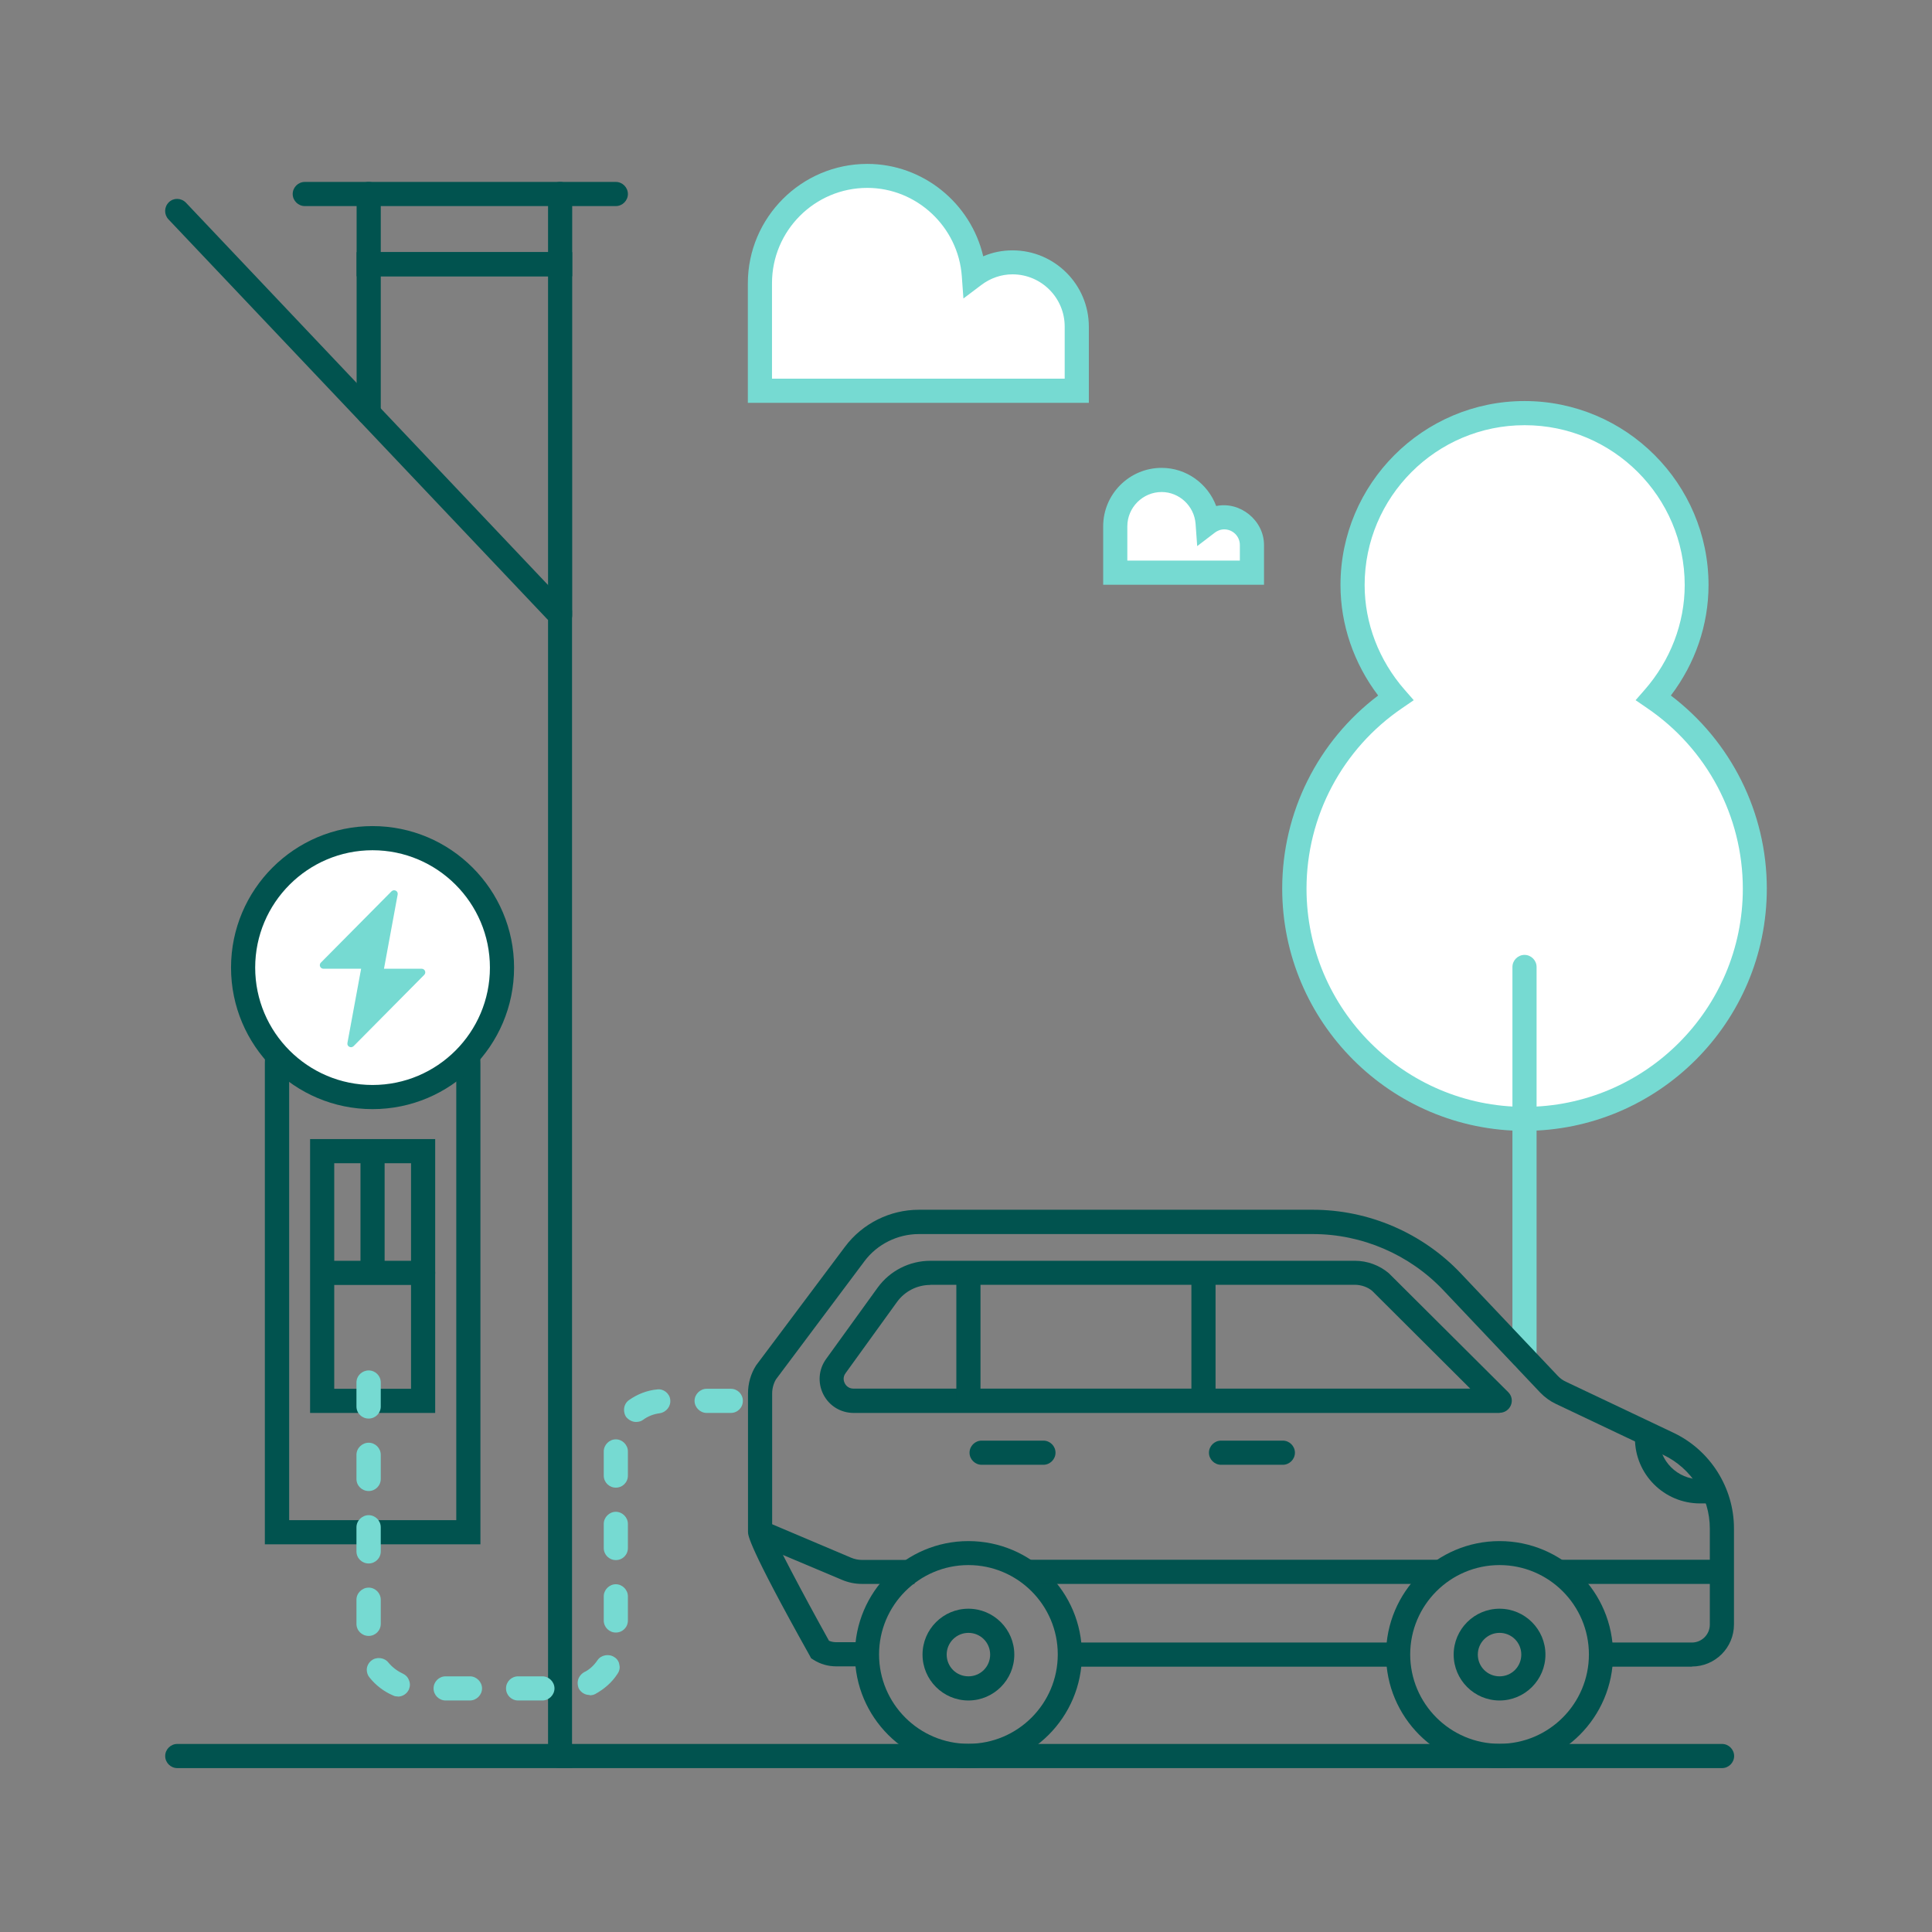 <?xml version="1.0" encoding="UTF-8"?> <svg xmlns="http://www.w3.org/2000/svg" id="Layer_1" data-name="Layer 1" viewBox="0 0 120 120"><rect x="0" y="0" width="120" height="120" fill="#808080" stroke="none"/><defs><style> .cls-1 { fill: #76dad2; } .cls-1, .cls-2, .cls-3 { stroke-width: 0px; } .cls-2 { fill: #01534f; } .cls-3 { fill: #fff; } </style></defs><g><g><path class="cls-3" d="M102.7,43.34c1.64-1.88,2.67-4.31,2.67-7,0-5.9-4.78-10.68-10.68-10.68s-10.68,4.78-10.68,10.68c0,2.69,1.03,5.12,2.67,7-3.8,2.57-6.29,6.92-6.29,11.85,0,7.9,6.4,14.3,14.3,14.3s14.3-6.4,14.3-14.3c0-4.93-2.5-9.28-6.29-11.85Z"></path><path class="cls-1" d="M94.69,70.24c-8.3,0-15.05-6.75-15.05-15.05,0-4.73,2.21-9.15,5.96-11.99-1.51-1.99-2.34-4.4-2.34-6.86,0-6.3,5.13-11.43,11.43-11.43s11.43,5.13,11.43,11.43c0,2.46-.82,4.86-2.34,6.86,3.74,2.84,5.96,7.27,5.96,11.99,0,8.3-6.75,15.05-15.05,15.05ZM94.69,26.41c-5.48,0-9.93,4.46-9.93,9.93,0,2.36.88,4.67,2.49,6.51l.56.64-.7.48c-3.73,2.53-5.96,6.73-5.96,11.23,0,7.47,6.08,13.55,13.55,13.55s13.55-6.08,13.55-13.55c0-4.5-2.23-8.7-5.96-11.23l-.7-.48.56-.64c1.6-1.83,2.49-4.14,2.49-6.51,0-5.48-4.46-9.93-9.93-9.93Z"></path></g><path class="cls-1" d="M94.69,85.12c-.41,0-.75-.34-.75-.75v-24.31c0-.41.34-.75.75-.75s.75.34.75.75v24.31c0,.41-.34.75-.75.75Z"></path></g><path class="cls-2" d="M35.54,109.82H11.01c-.41,0-.75-.34-.75-.75s.34-.75.75-.75h23.03V38.51L10.46,13.62c-.28-.3-.27-.77.03-1.06.3-.29.77-.27,1.06.03l23.98,25.32v71.91Z"></path><path class="cls-2" d="M34.79,38.96c-.41,0-.75-.34-.75-.75v-21.05h-10.39v8.5c0,.41-.34.75-.75.75s-.75-.34-.75-.75v-10h13.39v22.55c0,.41-.34.75-.75.75Z"></path><path class="cls-2" d="M38.25,12.8h-19.32c-.41,0-.75-.34-.75-.75s.34-.75.75-.75h19.32c.41,0,.75.34.75.75s-.34.75-.75.75Z"></path><path class="cls-2" d="M29.84,95.92h-13.39v-29.87c0-3.69,3-6.7,6.69-6.7s6.7,3,6.7,6.7v29.87ZM17.95,94.42h10.39v-28.37c0-2.87-2.33-5.2-5.19-5.2h0c-2.86,0-5.19,2.33-5.19,5.2v28.37Z"></path><path class="cls-2" d="M35.54,17.16h-13.39v-5.11c0-.41.34-.75.75-.75s.75.34.75.75v3.61h10.39v-3.61c0-.41.34-.75.75-.75s.75.34.75.75v5.11Z"></path><path class="cls-2" d="M27.03,87.76h-7.77v-17.01h7.77v17.01ZM20.76,86.26h4.77v-14.01h-4.77v14.01Z"></path><g><g><circle class="cls-3" cx="23.14" cy="60.1" r="8.04"></circle><path class="cls-2" d="M23.14,68.89c-4.85,0-8.79-3.94-8.79-8.79s3.94-8.79,8.79-8.79,8.79,3.94,8.79,8.79-3.94,8.79-8.79,8.79ZM23.14,52.81c-4.02,0-7.29,3.27-7.29,7.29s3.27,7.29,7.29,7.29,7.29-3.27,7.29-7.29-3.27-7.29-7.29-7.29Z"></path></g><path class="cls-1" d="M26.19,60.17h-2.34l.85-4.61c.04-.22-.22-.35-.38-.2l-4.39,4.43c-.14.14-.04.38.16.38h2.34l-.85,4.61c-.04.22.22.35.38.2l4.39-4.43c.14-.14.04-.38-.16-.38Z"></path></g><path class="cls-2" d="M26.28,79.81h-5.74c-.41,0-.75-.34-.75-.75s.34-.75.75-.75h5.74c.41,0,.75.34.75.75s-.34.75-.75.75Z"></path><path class="cls-2" d="M23.14,79.43c-.41,0-.75-.34-.75-.75v-7.18c0-.41.34-.75.75-.75s.75.34.75.75v7.18c0,.41-.34.75-.75.75Z"></path><path class="cls-1" d="M33.69,105.62h-1.51c-.41,0-.75-.33-.75-.75s.34-.75.75-.75h1.51c.4,0,.75.34.75.75s-.35.75-.75.75ZM29.19,105.62h-1.51c-.41,0-.75-.33-.75-.75s.34-.75.75-.75h1.51c.4,0,.75.34.75.75s-.35.75-.75.75ZM24.72,105.37c-.1,0-.21-.01-.3-.06-.57-.24-1.08-.63-1.47-1.12-.11-.13-.17-.31-.17-.48,0-.22.12-.44.29-.57.31-.25.81-.19,1.05.12.24.29.54.52.88.68.19.09.33.22.4.42.08.18.08.37,0,.57-.12.27-.39.45-.69.45ZM36.63,105.28c-.29,0-.54-.15-.68-.4-.05-.12-.07-.24-.07-.36,0-.25.15-.5.36-.63l.04-.03s.03-.02.05-.02c.31-.16.58-.42.78-.72.22-.33.72-.42,1.05-.19.17.1.29.28.31.48.05.19,0,.39-.12.56-.34.53-.82.94-1.38,1.25l-.12.05h0c-.07.01-.15.03-.22.03ZM22.9,101.61c-.42,0-.76-.33-.76-.75v-1.5c0-.41.35-.75.76-.75s.75.34.75.75v1.5c0,.42-.34.75-.75.75ZM38.25,101.4c-.41,0-.75-.33-.75-.75v-1.5c0-.4.34-.75.75-.75s.75.35.75.75v1.5c0,.42-.33.75-.75.75ZM22.9,97.11c-.42,0-.76-.33-.76-.75v-1.5c0-.41.35-.75.76-.75s.75.34.75.75v1.5c0,.42-.34.75-.75.75ZM38.25,96.9c-.41,0-.75-.33-.75-.75v-1.5c0-.4.34-.75.75-.75s.75.35.75.75v1.5c0,.42-.33.75-.75.75ZM22.9,92.61c-.42,0-.76-.33-.76-.75v-1.5c0-.41.35-.75.76-.75s.75.34.75.75v1.5c0,.42-.34.75-.75.75ZM38.25,92.4c-.41,0-.75-.33-.75-.75v-1.5c0-.4.34-.75.75-.75s.75.35.75.75v1.5c0,.42-.33.75-.75.75ZM39.51,88.32c-.24,0-.46-.12-.62-.31-.09-.13-.13-.29-.13-.45,0-.24.12-.47.31-.6.51-.36,1.11-.6,1.74-.66.39-.06.78.24.82.64.05.4-.24.78-.66.84-.37.05-.72.18-1.03.41-.12.09-.27.13-.44.13ZM22.9,88.11c-.42,0-.76-.33-.76-.75v-1.49c0-.42.35-.75.76-.75s.75.33.75.75v1.49c0,.42-.34.75-.75.75ZM45.39,87.76h-1.5c-.4,0-.75-.34-.75-.75s.35-.75.75-.75h1.5c.42,0,.75.33.75.75s-.33.75-.75.75Z"></path><path class="cls-2" d="M106.95,109.82H34.79c-.41,0-.75-.34-.75-.75s.34-.75.75-.75h72.17c.41,0,.75.34.75.75s-.34.75-.75.75Z"></path><g><path class="cls-2" d="M105.09,103.52h-5.65v-1.5h5.65c.61,0,1.11-.5,1.11-1.11v-5.97c0-1.95-1.14-3.75-2.9-4.58l-6.66-3.16c-.36-.17-.69-.41-.97-.7l-6.02-6.36c-2.1-2.22-5.05-3.49-8.1-3.49h-24.48c-1.32,0-2.59.63-3.38,1.69l-5.49,7.33c-.14.23-.24.55-.24.88v8.6c.12.45,1.87,3.78,3.53,6.76.14.06.29.09.44.09h1.91v1.5h-1.91c-.49,0-.98-.14-1.39-.4l-.16-.1-.09-.17c-3.83-6.85-3.83-7.48-3.83-7.68v-8.6c0-.62.17-1.22.5-1.74l5.53-7.38c1.08-1.44,2.79-2.29,4.58-2.29h24.48c3.46,0,6.81,1.44,9.19,3.96l6.02,6.36c.15.16.32.28.52.37l6.66,3.16c2.28,1.08,3.76,3.41,3.76,5.94v5.97c0,1.44-1.17,2.61-2.61,2.61Z"></path><rect class="cls-2" x="66.45" y="102.02" width="20.39" height="1.5"></rect><path class="cls-2" d="M60.15,109.82c-3.89,0-7.05-3.16-7.05-7.05s3.16-7.05,7.05-7.05,7.05,3.16,7.05,7.05-3.16,7.05-7.05,7.05ZM60.15,97.21c-3.06,0-5.55,2.49-5.55,5.55s2.49,5.55,5.55,5.55,5.55-2.49,5.55-5.55-2.49-5.55-5.55-5.55Z"></path><path class="cls-2" d="M60.15,105.62c-1.57,0-2.85-1.28-2.85-2.85s1.28-2.85,2.85-2.85,2.85,1.28,2.85,2.85-1.28,2.85-2.85,2.85ZM60.15,101.42c-.74,0-1.35.6-1.35,1.35s.6,1.35,1.35,1.35,1.35-.6,1.35-1.35-.6-1.35-1.35-1.35Z"></path><path class="cls-2" d="M93.14,105.62c-1.57,0-2.85-1.28-2.85-2.85s1.28-2.85,2.85-2.85,2.85,1.28,2.85,2.85-1.28,2.85-2.85,2.85ZM93.14,101.42c-.74,0-1.35.6-1.35,1.35s.6,1.35,1.35,1.35,1.35-.6,1.35-1.35-.6-1.35-1.35-1.35Z"></path><path class="cls-2" d="M93.14,109.82c-3.89,0-7.05-3.16-7.05-7.05s3.16-7.05,7.05-7.05,7.05,3.16,7.05,7.05-3.16,7.05-7.05,7.05ZM93.14,97.21c-3.06,0-5.55,2.49-5.55,5.55s2.49,5.55,5.55,5.55,5.55-2.49,5.55-5.55-2.49-5.55-5.55-5.55Z"></path><rect class="cls-2" x="96.79" y="96.88" width="10.17" height="1.5"></rect><rect class="cls-2" x="63.8" y="96.88" width="25.7" height="1.5"></rect><path class="cls-2" d="M56.8,98.38h-3.26c-.44,0-.86-.09-1.26-.26l-5.36-2.26.58-1.38,5.36,2.27c.21.09.45.14.68.14h3.26v1.5Z"></path><path class="cls-2" d="M106.47,93.38h-.88c-2.23,0-4.04-1.81-4.04-4.04h1.5c0,1.4,1.14,2.54,2.54,2.54h.88v1.5Z"></path><path class="cls-2" d="M93.14,87.76h-40.12c-.8,0-1.52-.44-1.88-1.15-.36-.71-.3-1.55.17-2.2l3.2-4.43c.76-1.05,1.98-1.67,3.28-1.67h26.37c.77,0,1.52.28,2.1.77l7.42,7.39c.22.22.28.54.16.82-.12.28-.39.46-.69.46ZM57.78,79.81c-.81,0-1.58.39-2.06,1.05l-3.2,4.43c-.2.27-.1.53-.05.63.05.1.21.33.54.33h38.31l-6.09-6.07c-.27-.23-.67-.38-1.09-.38h-26.37Z"></path><rect class="cls-2" x="74" y="79.06" width="1.5" height="7.95"></rect><rect class="cls-2" x="59.4" y="79.06" width="1.5" height="7.95"></rect><path class="cls-2" d="M79.68,90.98h-3.84c-.41,0-.75-.34-.75-.75s.34-.75.75-.75h3.84c.41,0,.75.34.75.75s-.34.75-.75.75Z"></path><path class="cls-2" d="M64.81,90.98h-3.84c-.41,0-.75-.34-.75-.75s.34-.75.75-.75h3.84c.41,0,.75.34.75.75s-.34.75-.75.75Z"></path></g><g><path class="cls-3" d="M62.9,16.3c-.9,0-1.73.31-2.4.82-.25-3.45-3.1-6.19-6.62-6.19h0c-3.68,0-6.67,2.99-6.67,6.67v6.67h19.68v-3.99c0-2.2-1.78-3.99-3.99-3.99Z"></path><path class="cls-1" d="M67.63,25.02h-21.18v-7.42c0-4.09,3.33-7.42,7.42-7.42,3.46,0,6.43,2.44,7.2,5.74.58-.25,1.19-.37,1.82-.37,2.61,0,4.74,2.12,4.74,4.74v4.74ZM47.95,23.52h18.18v-3.24c0-1.78-1.45-3.24-3.24-3.24-.7,0-1.37.23-1.95.67l-1.1.83-.1-1.38c-.22-3.08-2.81-5.49-5.87-5.49-3.27,0-5.92,2.66-5.92,5.92v5.92Z"></path></g><g><path class="cls-3" d="M76.04,32.13c-.39,0-.75.13-1.03.35-.11-1.49-1.34-2.67-2.86-2.67h0c-1.59,0-2.88,1.29-2.88,2.88v2.88h8.49v-1.72c0-.95-.77-1.72-1.72-1.72Z"></path><path class="cls-1" d="M78.51,36.32h-9.99v-3.63c0-2,1.63-3.63,3.63-3.63,1.54,0,2.87.98,3.39,2.37,1.48-.31,2.97.89,2.97,2.42v2.47ZM70.02,34.82h6.99v-.97c0-.54-.44-.97-.97-.97-.26,0-.46.11-.58.2l-1.1.84-.1-1.38c-.08-1.11-1.01-1.98-2.11-1.98-1.17,0-2.13.96-2.13,2.13v2.13Z"></path></g></svg> 